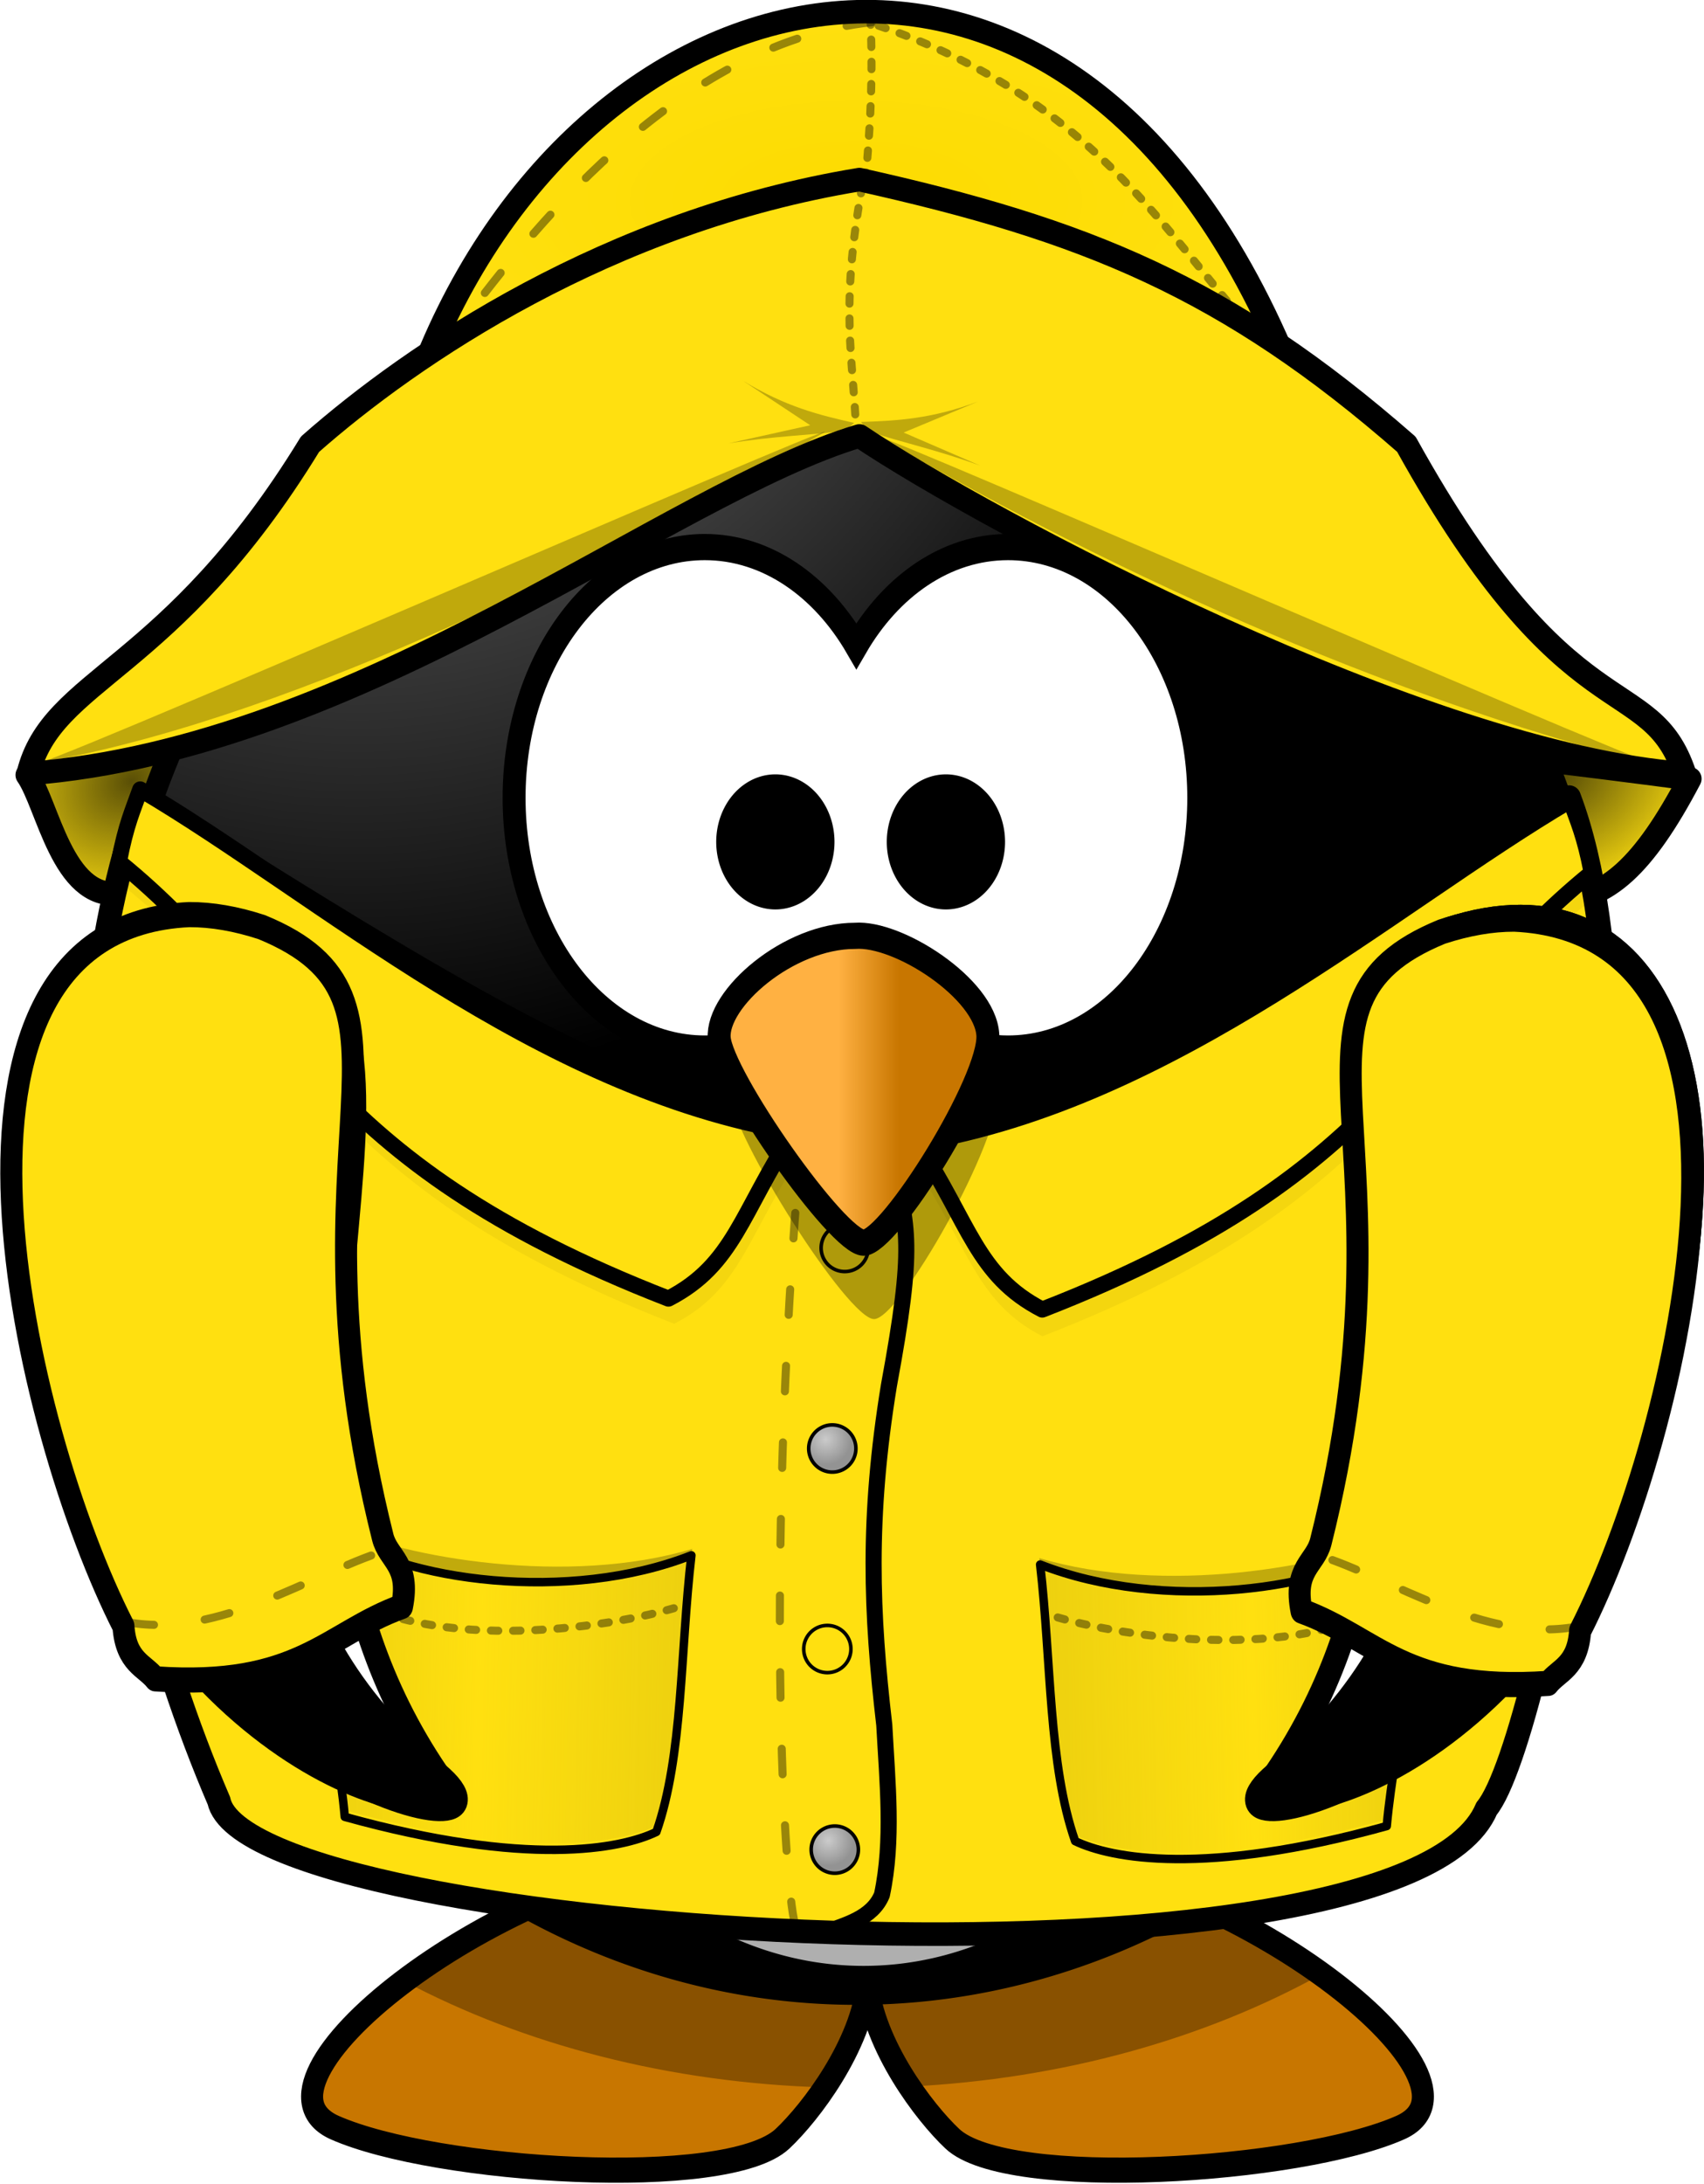 <svg xmlns="http://www.w3.org/2000/svg" xmlns:xlink="http://www.w3.org/1999/xlink" viewBox="0 0 115.2 147.6"><defs><radialGradient id="k" xlink:href="#b" gradientUnits="userSpaceOnUse" cy="429.56" cx="280.41" r="3.572"/><radialGradient id="d" gradientUnits="userSpaceOnUse" cy="-8.88" cx="414.68" gradientTransform="matrix(0 .28 -.609 0 101.73 -39.26)" r="123.55"><stop offset="0" stop-color="#ffb142"/><stop offset=".887" stop-color="#ffb141"/><stop offset="1" stop-color="#c87600"/></radialGradient><radialGradient id="p" xlink:href="#c" gradientUnits="userSpaceOnUse" cy="647.69" cx="371.45" gradientTransform="matrix(0 -.744 -.66 0 552.03 582.13)" r="59.255"/><radialGradient id="f" xlink:href="#a" gradientUnits="userSpaceOnUse" cy="440.35" cx="179.2" gradientTransform="matrix(.165 -.084 .067 .132 111.1 389.57)" r="51.692"/><radialGradient id="g" gradientUnits="userSpaceOnUse" cy="483.45" cx="610.46" gradientTransform="matrix(0 -.482 .432 0 -151.97 551.35)" r="167.56"><stop offset="0" stop-color="#a5a5a5"/><stop offset="1"/></radialGradient><radialGradient id="o" xlink:href="#c" gradientUnits="userSpaceOnUse" cy="622.49" cx="380.26" gradientTransform="matrix(0 -.744 .66 0 -364.7 582.13)" r="59.255"/><radialGradient id="e" xlink:href="#a" gradientUnits="userSpaceOnUse" cy="711.44" cx="608.44" gradientTransform="matrix(.165 -.084 .067 .132 111.1 389.57)" r="51.692"/><radialGradient id="q" gradientUnits="userSpaceOnUse" cy="180.59" cx="382.29" gradientTransform="matrix(1 0 0 .444 0 100.43)" r="97.162"><stop offset="0" stop-color="#fcdb00"/><stop offset="1" stop-color="#ffe010"/></radialGradient><linearGradient id="i" y2="506.33" gradientUnits="userSpaceOnUse" x2="382.06" y1="503.66" x1="263.79"><stop offset="0" stop-color="#ffe010" stop-opacity=".595"/><stop offset=".403" stop-color="#ffe010"/><stop offset="1" stop-color="#ffe010" stop-opacity=".548"/></linearGradient><linearGradient id="b"><stop offset="0" stop-color="#cbcbcb"/><stop offset="1" stop-color="#939393"/></linearGradient><linearGradient id="n" y2="537.41" gradientUnits="userSpaceOnUse" x2="359.47" gradientTransform="translate(-22.132 165.49) scale(.326)" y1="537.41" x1="346.24"><stop offset="0" stop-color="#ffb142"/><stop offset="1" stop-color="#c87600"/></linearGradient><linearGradient id="c"><stop offset="0" stop-color="#a5a5a5"/><stop offset="1"/></linearGradient><linearGradient id="a"><stop offset="0" stop-opacity=".649"/><stop offset="1" stop-opacity="0"/></linearGradient><filter id="j" color-interpolation-filters="sRGB"><feGaussianBlur stdDeviation="1.275"/></filter><filter id="l" color-interpolation-filters="sRGB"><feGaussianBlur stdDeviation=".635"/></filter><filter id="m" color-interpolation-filters="sRGB"><feGaussianBlur stdDeviation=".635"/></filter><filter id="h" color-interpolation-filters="sRGB"><feGaussianBlur stdDeviation="1.275"/></filter></defs><g fill-rule="evenodd"><path d="M81.781 385.54c-15.668 1.613-33.638 14.291-26.495 17.056 7.143 2.765 27.873 3.918 31.79.692 2.013-1.657 5.614-5.808 6.038-9.704.425 3.895 4.016 8.047 6.028 9.704 3.917 3.226 24.658 2.073 31.8-.692 7.143-2.765-10.827-15.443-26.495-17.056-8.067.778-10.97 3.488-11.333 6.598-.363-3.11-3.265-5.82-11.333-6.598z" color="#000" stroke="#000" stroke-width="1.564" fill="url(#d)" transform="matrix(.952 0 0 1.087 -29.997 -293.836)"/><path d="M47.856 125.35c-7.32.86-15.162 4.619-20.453 8.579 8.013 4.232 17.81 6.84 28.43 7.14 1.36-2.044 2.58-4.552 2.811-6.974.23 2.4 1.42 4.885 2.762 6.92 10.446-.506 20.04-3.24 27.848-7.55-5.271-3.788-12.786-7.289-19.822-8.116-7.68.846-10.442 3.793-10.788 7.174-.346-3.381-3.108-6.328-10.788-7.174z" fill-opacity=".314"/></g><g color="#000"><path d="M8.031 60.371c-3.813.427-4.793-6.004-6.188-7.996 23.924-4.536 47.013-8.403 112.399.254-3.183 6.063-5.652 8.03-8.71 8.226-33.618 5.236-65.173 6.487-97.505-.484z" stroke-linejoin="round" stroke="#000" stroke-linecap="round" stroke-width="1.591" fill="#ffe010"/><path d="M169.35 439.52c-3.508.392-4.409-5.523-5.692-7.355 22.005-4.172 43.24-7.729 103.38.234-2.927 5.577-5.198 7.386-8.011 7.566-30.92 4.816-59.943 5.966-89.681-.445z" transform="matrix(1.087 0 0 1.087 -176.093 -417.492)" fill="url(#e)"/><path d="M169.35 439.52c-3.508.392-4.409-5.523-5.692-7.355 22.005-4.172 43.24-7.729 103.38.234-2.927 5.577-5.198 7.386-8.011 7.566-30.92 4.816-59.943 5.966-89.681-.445z" transform="matrix(1.087 0 0 1.087 -176.093 -417.492)" fill="url(#f)"/></g><path d="M146.28 340.23a53.948 53.948 0 01-107.9 0 53.948 53.948 0 11107.9 0z" color="#000" stroke="#000" stroke-linecap="round" stroke-width="1.564" fill="url(#g)" transform="matrix(.952 0 0 1.087 -29.997 -293.836)"/><path d="M118.99 367.2a26.153 26.153 0 11-52.307 0 26.153 26.153 0 1152.307 0z" stroke="#000" stroke-linecap="round" stroke-width="1.629" fill="#fff" transform="matrix(.952 0 0 1.087 -29.997 -293.836)"/><path d="M107.224 59.767c.104 1.525.165 3.06.165 4.616 0 32.377-23.016 58.654-51.364 58.654-23.393 0-43.138-17.895-49.328-42.346 2.066 30.22 24.204 54.037 51.19 54.037 28.347 0 51.363-26.277 51.363-58.654 0-5.658-.715-11.13-2.026-16.307z" fill-opacity=".314"/><path d="M14.799 121.701c2.046 9.35 79.984 14.192 85.702.523 3.846-4.619 12.625-49.77 5.581-68.357-46.55 30.145-49.395 29.799-96.46 0-6.868 19.055-3.561 47.506 5.179 67.834z" stroke-linejoin="round" stroke="#000" stroke-linecap="round" stroke-width="1.591" fill="#ffe010"/><g color="#000"><path d="M280.43 467.25c15.516 7.171 50.364 13.037 76.905 5.093-2.411 20.743-1.783 43.012-7.514 59.34-7.65 3.68-27.661 7.64-66.876-3.232-1.791-19.888-8.015-37.39-2.514-61.2z" fill-opacity=".243" filter="url(#h)" transform="matrix(.315 0 0 .315 -65.762 -44.114)"/><path d="M280.25 468.63c15.244 10.746 50.627 15.398 76.905 5.093-2.411 20.743-1.783 43.012-7.514 59.34-7.65 3.68-27.661 7.64-66.876-3.232-1.791-19.888-8.015-37.39-2.514-61.201z" stroke-linejoin="round" stroke="#000" stroke-linecap="round" stroke-width="1.816" fill="url(#i)" transform="matrix(.315 0 0 .315 -65.762 -44.114)"/><path d="M21.886 106.838c6.23 5.161 19.203 3.27 24.223 1.68" stroke-linejoin="round" stroke-opacity=".399" stroke="#000" stroke-linecap="round" stroke-dasharray=".5,1" stroke-width=".544" fill="none"/></g><g color="#000"><path d="M280.43 467.25c15.516 7.171 50.364 13.037 76.905 5.093-2.411 20.743-1.783 43.012-7.514 59.34-7.65 3.68-27.661 7.64-66.876-3.232-1.791-19.888-8.015-37.39-2.514-61.2z" fill-opacity=".243" filter="url(#j)" transform="matrix(-.315 0 0 .315 182.823 -43.492)"/><path d="M280.25 468.63c15.244 10.746 50.627 15.398 76.905 5.093-2.411 20.743-1.783 43.012-7.514 59.34-7.65 3.68-27.661 7.64-66.876-3.232-1.791-19.888-8.015-37.39-2.514-61.201z" stroke-linejoin="round" stroke-width="1.816" stroke="#000" stroke-linecap="round" fill="url(#i)" transform="matrix(-.315 0 0 .315 182.823 -43.492)"/><path d="M95.175 107.46c-6.23 5.161-19.203 3.27-24.223 1.68" stroke-linejoin="round" stroke-opacity=".399" stroke="#000" stroke-linecap="round" stroke-dasharray=".5,1" stroke-width=".544" fill="none"/></g><g stroke-linejoin="round" stroke="#000" stroke-linecap="round"><path d="M55.54 130.673c1.649-.588 3.434-1.04 4.084-2.625.778-3.666.37-7.548.158-11.472-.882-7.589-1.148-13.985.314-22.948 1.765-9.555 1.292-10.625.209-15.265-1.034-1.92-4.096-1.837-5.97-2.235" stroke-width="1.087" fill="none"/><path d="M54.18 76.808c-2.685 30.84-.963 53.626-.292 53.478" stroke-opacity=".399" stroke-dasharray="1.726,3.451" stroke-width=".544" fill="none"/><path d="M284.66 430.79a3.323 3.323 0 11-6.645 0 3.323 3.323 0 016.645 0z" transform="translate(-77.598 -126.84) scale(.48)" color="#000" stroke-width=".5" fill="url(#k)"/><path d="M284.66 430.79a3.323 3.323 0 11-6.645 0 3.323 3.323 0 016.645 0z" transform="translate(-77.934 -122.47) scale(.48)" stroke-width=".5" color="#000" fill="url(#k)"/><path d="M284.66 430.79a3.323 3.323 0 11-6.645 0 3.323 3.323 0 016.645 0z" transform="translate(-78.774 -108.917) scale(.48)" stroke-width=".5" color="#000" fill="url(#k)"/><path d="M284.66 430.79a3.323 3.323 0 11-6.645 0 3.323 3.323 0 016.645 0z" transform="translate(-79.11 -95.365) scale(.48)" stroke-width=".5" color="#000" fill="url(#k)"/><path d="M284.66 430.79a3.323 3.323 0 11-6.645 0 3.323 3.323 0 016.645 0z" transform="translate(-78.606 -81.81) scale(.48)" stroke-width=".5" color="#000" fill="url(#k)"/></g><path d="M225.32 327.78c38.511 31.263 40.621 63.655 117.91 93.706 14.117-7.304 15.57-18.486 26.845-35.734-55.185-9.141-101.6-50.756-140.19-73.495-1.522 4.323-3.045 7.489-4.567 15.523z" opacity=".213" filter="url(#l)" transform="matrix(.315 0 0 .315 -62.536 -43.308)"/><path d="M8.042 58.24C20.175 68.09 20.84 78.293 45.19 87.76c4.447-2.3 4.905-5.824 8.457-11.257C36.26 73.623 21.64 60.513 9.48 53.35c-.48 1.362-.959 2.36-1.439 4.89z" stroke-linejoin="round" stroke="#000" stroke-linecap="round" fill="#ffe010" stroke-width="1.087"/><g><path d="M376.14 347.74c38.511 31.263 40.621 63.655 117.91 93.706 14.117-7.304 15.57-18.486 26.845-35.734-55.185-9.141-101.6-50.756-140.19-73.495-1.522 4.323-3.045 7.489-4.567 15.523z" transform="matrix(-.315 0 0 .315 226.097 -48.751)" opacity=".213" filter="url(#m)"/><path d="M107.608 58.98C95.476 68.83 94.81 79.033 70.463 88.5c-4.447-2.3-4.904-5.824-8.456-11.257 17.384-2.88 32.006-15.99 44.163-23.153.48 1.362.959 2.36 1.438 4.89z" stroke-linejoin="round" stroke="#000" stroke-linecap="round" stroke-width="1.087" fill="#ffe010"/></g><g><path d="M81.252 304.33c-7.473 0-13.543 6.984-13.543 15.589s6.07 15.589 13.543 15.589c4.392 0 8.289-2.415 10.763-6.15 2.474 3.738 6.38 6.15 10.773 6.15 7.473 0 13.543-6.984 13.543-15.589s-6.07-15.589-13.543-15.589c-4.393 0-8.3 2.413-10.773 6.15-2.474-3.735-6.372-6.15-10.763-6.15z" stroke="#000" stroke-linecap="round" stroke-width="1.629" fill="#fff" transform="matrix(.952 0 0 1.087 -29.704 -293.836)"/><path d="M58.504 66.28c-4.491 0-9.373 4.67-9.178 7.621.196 2.95 8.006 15.243 9.764 15.243 1.757 0 8.591-12.047 8.396-15.49-.195-3.442-6.053-7.621-8.982-7.376z" fill-rule="evenodd" fill-opacity=".314"/><path d="M91.917 328.5c-4.718 0-9.846 3.897-9.64 6.359.204 2.461 8.41 12.718 10.255 12.718 1.846 0 9.026-10.051 8.82-12.923-.205-2.872-6.358-6.359-9.435-6.154z" fill-rule="evenodd" stroke="#000" stroke-width="1.629" fill="url(#n)" transform="matrix(.952 0 0 1.087 -29.704 -293.836)"/><path d="M89.648 322.66a3.385 3.385 0 01-6.77 0 3.385 3.385 0 116.77 0zM101.76 322.66a3.385 3.385 0 11-6.77 0 3.385 3.385 0 116.77 0z" stroke="#000" stroke-linecap="round" stroke-width="1.629" transform="matrix(.952 0 0 1.087 -29.704 -293.836)"/></g><g><g fill-rule="evenodd" stroke="#000" stroke-width="1.629"><path d="M51.639 328.16c15.677 5.637-4.615 30.676 12.323 52.523 3.13 4.038-18.856.681-26.629-21.696-7.559-21.762-.369-35.041 14.306-30.827z" fill="#fff" transform="matrix(.952 0 0 1.087 -31.27 -293.836)"/><path d="M51.639 328.16c15.677 5.637-13.877 33.276 12.323 52.523 7.373 5.416-18.856.681-26.629-21.696-7.559-21.762-.369-35.041 14.306-30.827z" fill="url(#o)" transform="matrix(.952 0 0 1.087 -31.27 -293.836)"/></g><path d="M31.896 435.49c-20.262.811-11.78 32.073-4.684 44.248.17 2.238 1.549 2.454 2.257 3.266 10.246.623 12.124-2.785 17.524-4.496.606-2.653-.971-2.927-1.368-4.313-7.148-24.955 4.128-33.35-8.59-37.924-1.834-.526-3.553-.783-5.14-.78z" stroke-linejoin="round" color="#000" stroke="#000" stroke-linecap="round" stroke-width="1.563" transform="matrix(.952 0 0 1.087 -17.56 -411.57)" fill="#ffe010"/><path d="M8.694 109.64c6.133 1.077 12.298-3.245 17.319-4.835" stroke-linejoin="round" stroke-opacity=".399" color="#000" stroke="#000" stroke-linecap="round" stroke-dasharray="1.726,3.451" stroke-width=".544" fill="none"/><g><g fill-rule="evenodd" stroke="#000" stroke-width="1.629"><path d="M135.69 328.16c-15.677 5.637 4.615 30.676-12.323 52.523-3.13 4.038 18.856.681 26.629-21.696 7.559-21.762.369-35.041-14.306-30.827z" fill="#fff" transform="matrix(.952 0 0 1.087 -31.27 -293.836)"/><path d="M135.69 328.16c-15.677 5.637 13.877 33.276-12.323 52.523-7.373 5.416 18.856.681 26.629-21.696 7.559-21.762.369-35.041-14.306-30.827z" fill="url(#p)" transform="matrix(.952 0 0 1.087 -31.27 -293.836)"/></g><path d="M31.896 435.49c-20.262.811-11.78 32.073-4.684 44.248.17 2.238 1.549 2.454 2.257 3.266 10.246.623 12.124-2.785 17.524-4.496.606-2.653-.971-2.927-1.368-4.313-7.148-24.955 4.128-33.35-8.59-37.924-1.834-.526-3.553-.783-5.14-.78z" stroke-linejoin="round" color="#000" stroke="#000" stroke-linecap="round" stroke-width="1.563" transform="matrix(-.952 0 0 1.087 132.73 -411.263)" fill="#ffe010"/><path d="M106.477 109.946c-6.133 1.077-12.299-3.245-17.32-4.834" stroke-linejoin="round" stroke-opacity=".399" color="#000" stroke="#000" stroke-linecap="round" stroke-dasharray="1.726,3.451" stroke-width=".544" fill="none"/></g></g><g><g stroke-linejoin="round" color="#000" stroke="#000" stroke-linecap="round"><path d="M476.93 221.19c-55.963-18.633-112.45-35.907-189.27 0 33.273-93.807 142.63-121.84 189.27 0z" stroke-width="5.049" fill="url(#q)" transform="matrix(.315 0 0 .315 -62.536 -43.308)"/><path d="M57.588 24.123c.12-7.736 1.785-14.499 1.21-23.791M59.403 1.737c16.24 5.547 20.434 16.423 27.623 22.985" stroke-opacity=".399" stroke-dasharray=".5,1" stroke-width=".544" fill="none"/><path d="M58.943 1.498c-12.46 1.347-22.254 12.923-27.902 20.605" stroke-opacity=".399" stroke-dasharray="1.726,3.451" stroke-width=".544" fill="none"/></g><path d="M20.958 30.023c6.926-6.115 20.193-15.107 37.144-17.887 15.212 3.386 24.799 7.229 36.977 17.887 11.027 19.889 16.445 15.218 18.805 22.26-17.512-1.291-47.165-17.027-55.78-22.822-12.832 3.83-33.69 21.087-56.195 22.822 1.587-6.505 9.58-6.781 19.05-22.26z" stroke-linejoin="round" color="#000" stroke="#000" stroke-linecap="round" stroke-width="1.589" fill="#ffe010"/><path d="M58.294 12.576c-1.542 8.313-.597 11.65-.42 16.522" stroke-linejoin="round" stroke-opacity=".399" color="#000" stroke="#000" stroke-linecap="round" stroke-dasharray=".5,1" stroke-width=".544" fill="none"/><path d="M58.208 28.515c2.417-.079 4.768-.196 7.925-1.384l-5.04 2.1 5.18 2.24c-2.971-1.084-5.228-1.546-7.356-2.259-.172-.004-.567-.5-.71-.697zM57.743 28.58c-2.36-.533-4.646-1.092-7.522-2.855l4.554 3.014-5.51 1.222c3.122-.505 5.426-.531 7.65-.83.17.028.65-.384.828-.55z" fill-opacity=".247"/><path d="M59.697 29.657c16.231 9.518 35.717 18.097 53.486 22.402 2.65 1.792-54.93-23.432-53.486-22.402zM55.73 29.214C39.48 38.75 18.374 48.949 2.245 51.616c-2.65 1.792 54.928-23.432 53.485-22.402z" color="#000" fill-opacity=".247"/></g></svg>
